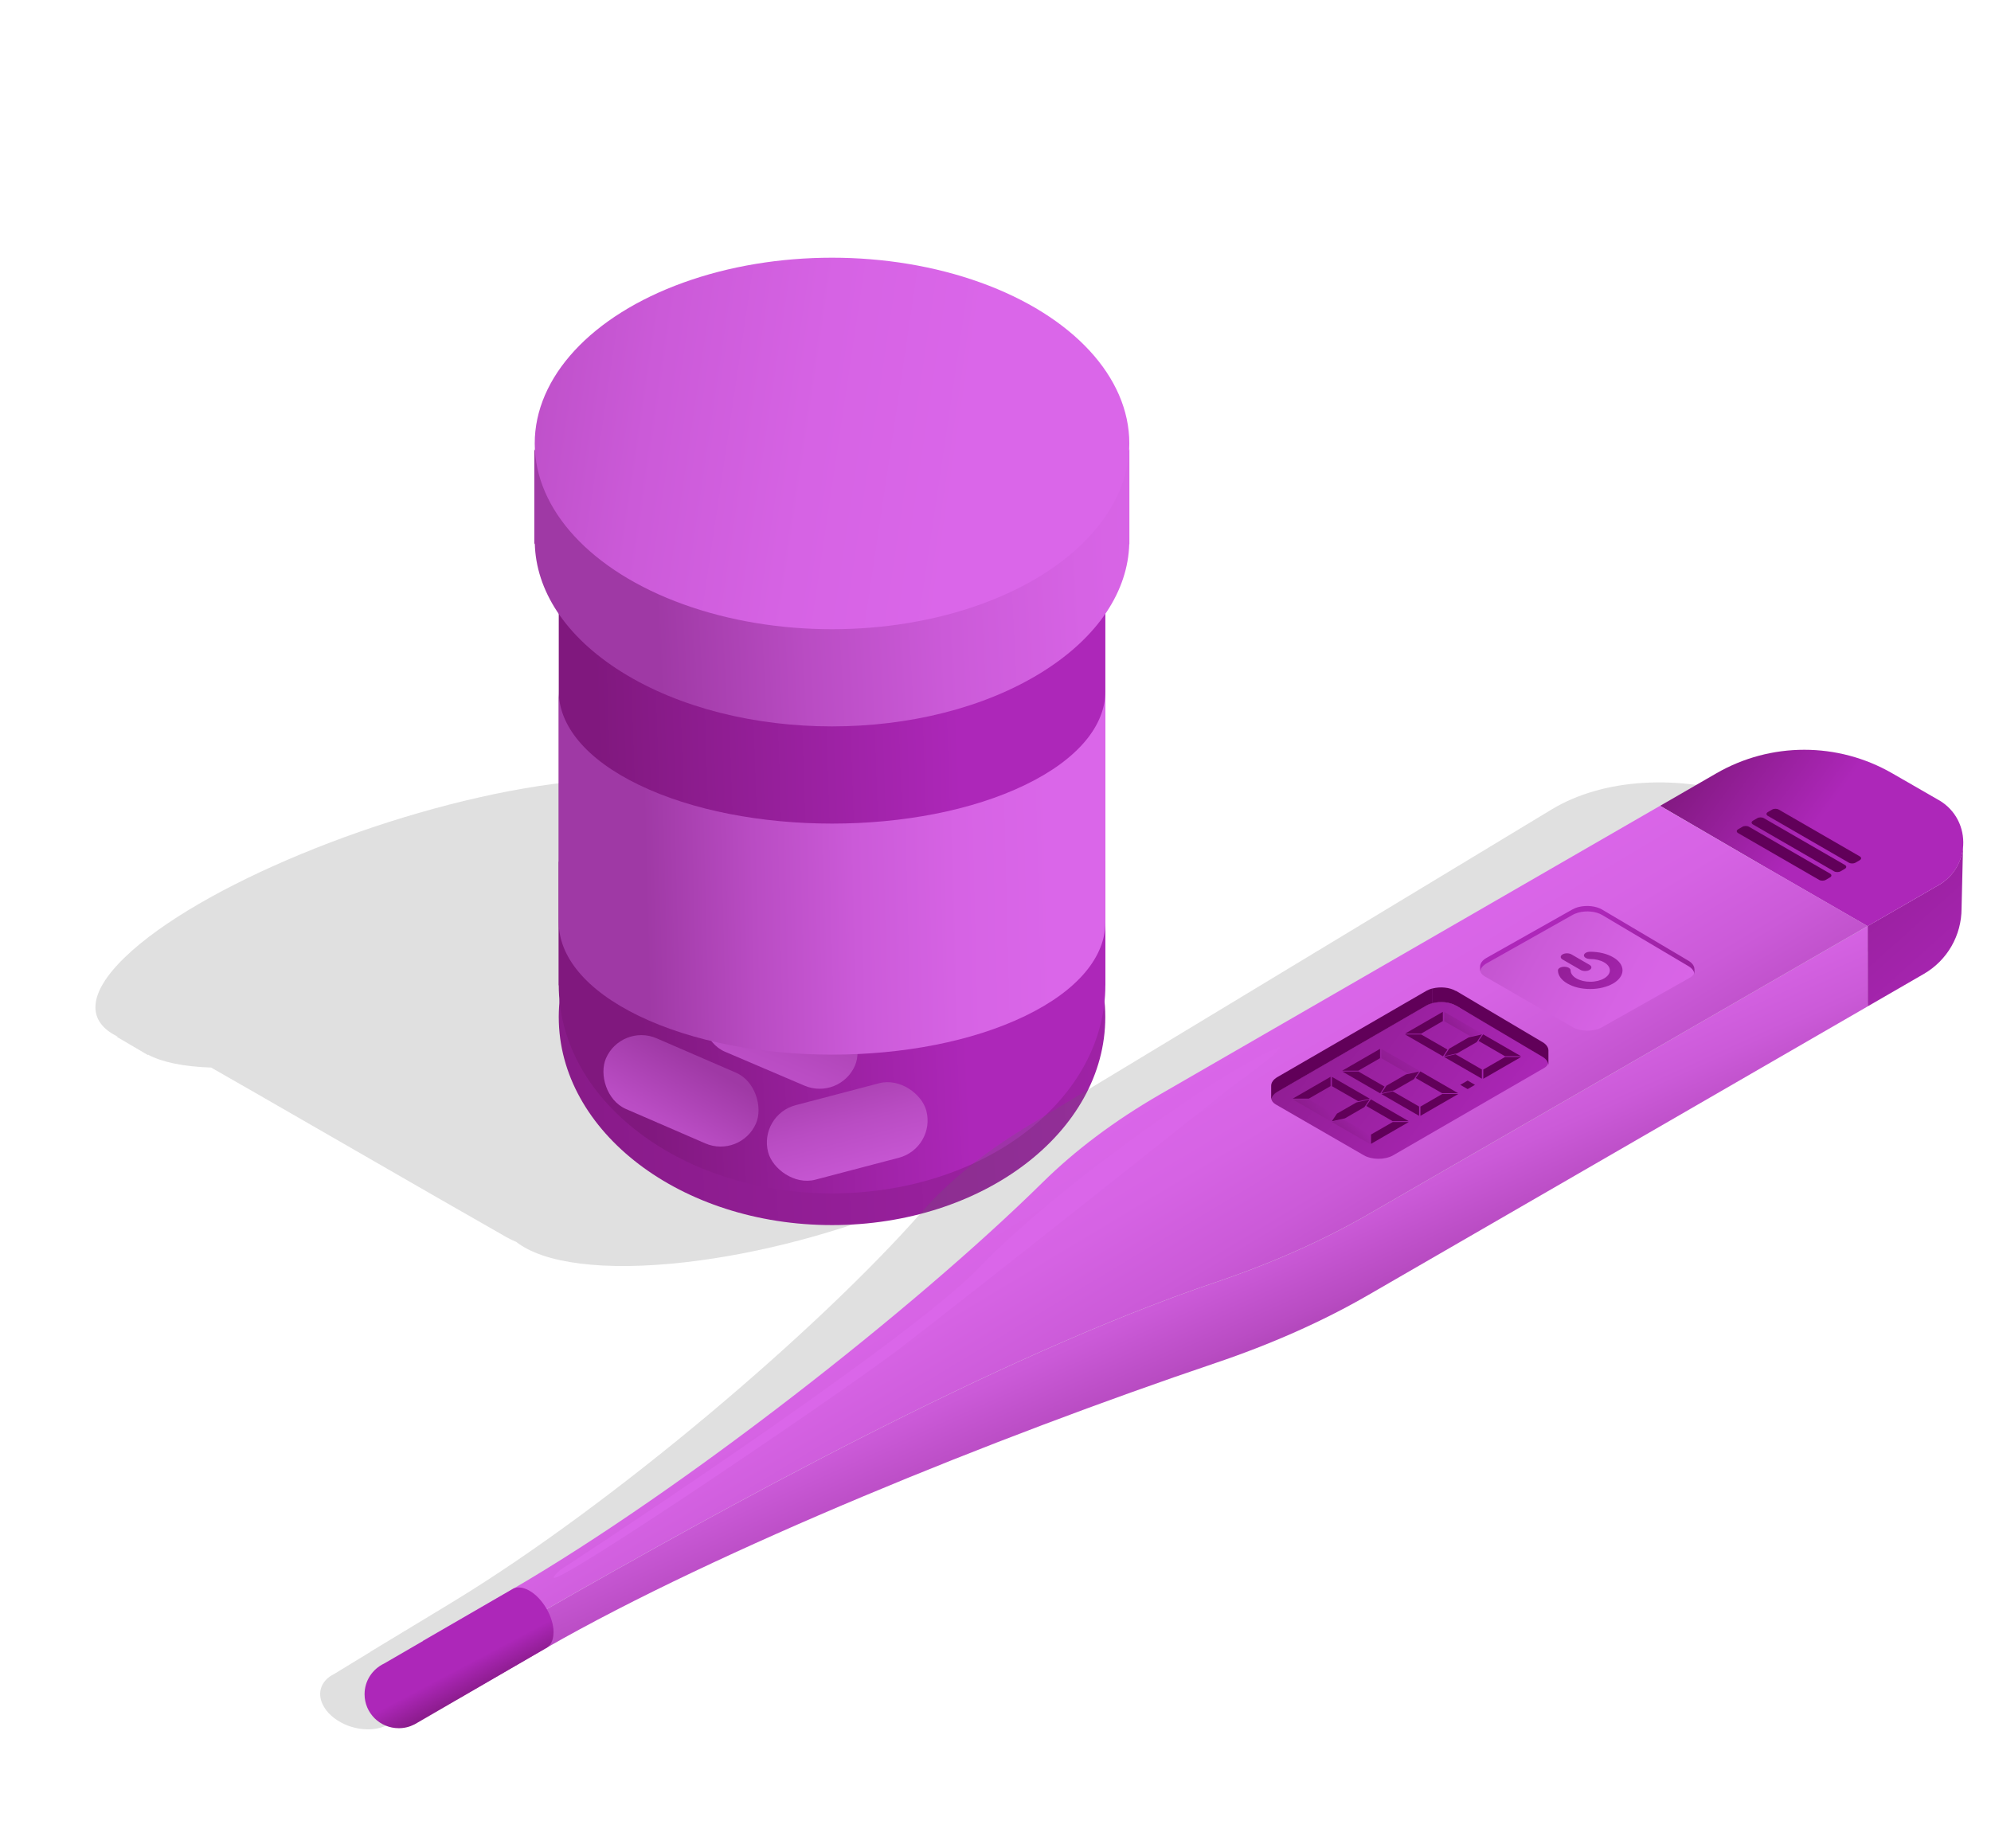 <?xml version="1.0" encoding="UTF-8"?><svg id="Laag_1" xmlns="http://www.w3.org/2000/svg" xmlns:xlink="http://www.w3.org/1999/xlink" viewBox="0 0 280 260"><defs><style>.cls-1{fill:url(#Naamloos_verloop_290-10);}.cls-2{fill:#610059;}.cls-3{fill:url(#Naamloos_verloop_290);}.cls-4{fill:url(#Naamloos_verloop_99-5);}.cls-5{fill:url(#Naamloos_verloop_99-2);}.cls-6{fill:url(#Naamloos_verloop_99-4);}.cls-7{fill:url(#Naamloos_verloop_99-3);}.cls-8{fill:url(#Naamloos_verloop_99-9);}.cls-9{fill:url(#Naamloos_verloop_99-6);}.cls-10{fill:url(#Naamloos_verloop_99-8);}.cls-11{fill:url(#Naamloos_verloop_99-7);}.cls-12{fill:#666;opacity:.2;}.cls-13{fill:url(#Naamloos_verloop_290-2);}.cls-14{fill:url(#Naamloos_verloop_290-3);}.cls-15{fill:url(#Naamloos_verloop_290-8);}.cls-16{fill:url(#Naamloos_verloop_290-9);}.cls-17{fill:url(#Naamloos_verloop_290-4);}.cls-18{fill:url(#Naamloos_verloop_290-5);}.cls-19{fill:url(#Naamloos_verloop_290-6);}.cls-20{fill:url(#Naamloos_verloop_290-7);}.cls-21{fill:url(#Naamloos_verloop_99-12);}.cls-22{fill:url(#Naamloos_verloop_99-11);}.cls-23{fill:url(#Naamloos_verloop_99-13);}.cls-24{fill:url(#Naamloos_verloop_99-10);}.cls-25{fill:url(#Naamloos_verloop_99);}</style><linearGradient id="Naamloos_verloop_99" x1="52.04" y1="145.71" x2="274.29" y2="136.65" gradientUnits="userSpaceOnUse"><stop offset="0" stop-color="#80187e"/><stop offset=".69" stop-color="#ad27b9"/></linearGradient><linearGradient id="Naamloos_verloop_99-2" x1="83.94" y1="103.24" x2="157.79" y2="100.75" gradientTransform="translate(234.03 204.26) rotate(180)" xlink:href="#Naamloos_verloop_99"/><linearGradient id="Naamloos_verloop_99-3" x1="90.25" y1="144.9" x2="156.4" y2="141.95" xlink:href="#Naamloos_verloop_99"/><linearGradient id="Naamloos_verloop_290" x1="91.81" y1="77.37" x2="206.89" y2="71.35" gradientUnits="userSpaceOnUse"><stop offset="0" stop-color="#9f39a5"/><stop offset="0" stop-color="#9f39a5"/><stop offset=".18" stop-color="#b94cc3"/><stop offset=".35" stop-color="#cb5ad8"/><stop offset=".52" stop-color="#d663e4"/><stop offset=".68" stop-color="#da66e9"/></linearGradient><linearGradient id="Naamloos_verloop_290-2" x1="42.83" y1="51.36" x2="180.12" y2="71.75" xlink:href="#Naamloos_verloop_290"/><linearGradient id="Naamloos_verloop_290-3" x1="98.13" y1="149.28" x2="72.35" y2="194.87" gradientTransform="translate(244.67 256.15) rotate(156.57)" xlink:href="#Naamloos_verloop_290"/><linearGradient id="Naamloos_verloop_290-4" x1="116.36" y1="148.67" x2="130.38" y2="201.32" gradientTransform="translate(193.96 343.37) rotate(-165.28)" xlink:href="#Naamloos_verloop_290"/><linearGradient id="Naamloos_verloop_290-5" x1="113.85" y1="135.39" x2="82.83" y2="209.08" gradientTransform="translate(267.58 235.96) rotate(156.88)" xlink:href="#Naamloos_verloop_290"/><linearGradient id="Naamloos_verloop_290-6" x1="90.72" y1="122.98" x2="175.27" y2="120.86" xlink:href="#Naamloos_verloop_290"/><linearGradient id="Naamloos_verloop_290-7" x1="169.12" y1="201.15" x2="147.77" y2="153.77" xlink:href="#Naamloos_verloop_290"/><linearGradient id="Naamloos_verloop_99-4" x1="244.57" y1="102.62" x2="295.85" y2="159.74" xlink:href="#Naamloos_verloop_99"/><linearGradient id="Naamloos_verloop_99-5" x1="239.57" y1="103.05" x2="263.55" y2="120.6" xlink:href="#Naamloos_verloop_99"/><linearGradient id="Naamloos_verloop_290-8" x1="175.91" y1="205.22" x2="136.91" y2="140.49" xlink:href="#Naamloos_verloop_290"/><linearGradient id="Naamloos_verloop_99-6" x1="171.9" y1="132.18" x2="229.08" y2="175.09" xlink:href="#Naamloos_verloop_99"/><linearGradient id="Naamloos_verloop_99-7" x1="192.61" y1="152.94" x2="205.65" y2="141.32" xlink:href="#Naamloos_verloop_99"/><linearGradient id="Naamloos_verloop_99-8" x1="180.79" y1="158.46" x2="195.52" y2="149.4" xlink:href="#Naamloos_verloop_99"/><linearGradient id="Naamloos_verloop_99-9" x1="187.42" y1="161.65" x2="195.78" y2="154.05" xlink:href="#Naamloos_verloop_99"/><linearGradient id="Naamloos_verloop_99-10" x1="202.47" y1="146.63" x2="211.05" y2="139.47" xlink:href="#Naamloos_verloop_99"/><linearGradient id="Naamloos_verloop_290-9" x1="192.28" y1="119" x2="261.71" y2="158.49" xlink:href="#Naamloos_verloop_290"/><linearGradient id="Naamloos_verloop_99-11" x1="247.24" y1="153.83" x2="208.16" y2="125.25" xlink:href="#Naamloos_verloop_99"/><linearGradient id="Naamloos_verloop_99-12" x1="211.11" y1="128.62" x2="241.92" y2="147.98" xlink:href="#Naamloos_verloop_99"/><linearGradient id="Naamloos_verloop_290-10" x1="97.46" y1="138.38" x2="130.61" y2="187.13" xlink:href="#Naamloos_verloop_290"/><linearGradient id="Naamloos_verloop_99-13" x1="67.34" y1="239.06" x2="63.83" y2="232.43" xlink:href="#Naamloos_verloop_99"/></defs><path class="cls-12" d="M98.57,111.84c-3.55-2.4-11.5-3.01-22.87-1.26-21.77,3.35-47.77,14.11-58.08,24.02-5.4,5.19-5.41,9.12-1.08,11.21h-.17s4.46,2.62,4.46,2.62l-.02-.08c1.97,1.06,4.98,1.69,8.88,1.82l6.12,3.5,25.65,14.77,4.79,2.74,4.98,2.85c.42,.24,.88,.46,1.38,.67,3.81,2.98,12.18,4.18,23.81,2.85,21.16-2.42,45.06-12.31,53.39-22.08,4.58-5.37,3.48-9.59-1.94-11.9-.34-.27-.72-.53-1.13-.77l-4.98-2.85-4.79-2.74-13.46-7.71-18.31-10.57c.35-1.88,2.63-1.73,.85-2.84l-3-1.67,1.63,1.08-6.1-3.67Z"/><g><ellipse class="cls-25" cx="117.01" cy="143.06" rx="38.43" ry="29.27"/><rect class="cls-5" x="78.58" y="65.66" width="76.87" height="72.93" transform="translate(234.03 204.26) rotate(-180)"/><path class="cls-7" d="M78.58,121.21h7.52c1.12-1.15,60.71-1.15,61.84,0h7.51v17.39h0c0,7.49-3.75,14.98-11.26,20.7-15.01,11.43-39.34,11.43-54.35,0-7.5-5.72-11.26-13.21-11.26-20.7h0v-17.39Z"/><path class="cls-3" d="M158.83,63.2l-2.57,3.86c-2.03-3.46-5.25-6.7-9.69-9.48-16.33-10.2-42.8-10.2-59.13,0-4.45,2.78-7.68,6.04-9.71,9.51l-2.59-3.89v13.38l.07-.16c.15,6.57,4.22,13.1,12.23,18.11,16.33,10.2,42.8,10.2,59.13,0,7.97-4.98,12.05-11.47,12.24-18l.02,.05v-13.38Z"/><ellipse class="cls-13" cx="117.01" cy="62.38" rx="41.81" ry="26.13"/><rect class="cls-14" x="84.28" y="148.02" width="23" height="10.84" rx="5.42" ry="5.42" transform="translate(122.64 332.32) rotate(-156.57)"/><rect class="cls-17" x="107.65" y="153.74" width="23" height="10.84" rx="5.42" ry="5.42" transform="translate(274.83 282.82) rotate(165.28)"/><rect class="cls-18" x="98.16" y="139.92" width="23" height="10.84" rx="5.42" ry="5.42" transform="translate(153.46 322.07) rotate(-156.88)"/><path class="cls-19" d="M89.84,110.4c15.01,7.27,39.34,7.27,54.35,0,7.5-3.63,11.26-8.4,11.26-13.16h0v32.5h0c0,4.76-3.75,9.53-11.26,13.16-15.01,7.27-39.34,7.27-54.35,0-7.5-3.63-11.26-8.4-11.26-13.16h0v-32.5h0c0,4.76,3.75,9.53,11.26,13.16Z"/></g><g><path class="cls-12" d="M260.55,120.26c-.62-2.14-2.72-4.25-5.91-5.3l-4.54-1.5-1.06-.35-1.01-.33s0,0,0,0c0,0,0,0,0,0l-1.91-.63c-10.05-3.31-20.69-2.66-27.92,1.72l-7.44,4.5h0s-66.32,40.09-66.32,40.09c-6.05,3.66-10.97,7.67-14.7,11.91-14.67,16.69-43.39,41.12-65.78,54.79l-.09,.06s-.03,.01-.04,.02h0s-1.91,1.16-1.91,1.16l-9.85,5.96h.03s-5.15,3.14-5.15,3.14c-1.58,.78-2.32,2.28-1.71,3.93,.84,2.29,3.95,4,6.95,3.82,.89-.05,1.67-.27,2.3-.61h0s.01,0,.01,0c.14-.07,.27-.15,.39-.24l16.94-10.29h0c.08-.04,.13-.1,.2-.14h.01c22.67-13.58,61.78-30.07,93.2-41.24,7.99-2.84,15.12-6.12,21.18-9.78l66.25-40.1,7.45-4.51c3.1-1.88,4.27-5.06,3.06-8.36l-2.58-7.71h0Z"/><g><g><g><path class="cls-20" d="M262.63,130.28l-70.23,40.55c-6.42,3.71-13.65,6.91-21.49,9.56-30.82,10.42-70,32.22-94,45.95l-12.61,7.28-.16-.09-4.69,2.71,2.42,1.4,2.42,1.4,12.62-7.28c23.99-13.73,63.18-29.6,94-40.02,7.84-2.65,15.07-5.85,21.49-9.56l70.25-40.61v-11.27h-.03Z"/><path class="cls-6" d="M272.64,124.5l-3.77,2.18h0s-6.24,3.6-6.24,3.6h.03v11.28l7.89-4.56c3.29-1.9,5.31-5.41,5.31-9.21l.21-8.86h0c-.13,2.19-1.27,4.32-3.44,5.58Z"/><path class="cls-4" d="M272.64,112.54l-3.47-2-.81-.47-.77-.44s0,0,0,0c0,0,0,0,0,0l-1.46-.84c-7.67-4.43-17.11-4.43-24.77,0l-7.89,4.56,9.77,5.7,4.8,2.8,14.6,8.43,6.24-3.6h0s3.77-2.18,3.77-2.18c2.17-1.25,3.31-3.39,3.44-5.58,.14-2.46-1.01-4.98-3.44-6.38Z"/><path class="cls-15" d="M248.03,121.85l-4.8-2.8-9.77-5.7-70.31,40.59c-6.42,3.71-11.96,7.88-16.55,12.41-18.04,17.79-50.74,43.34-74.52,57.19l-12.62,7.28,4.69,2.7,.16,.09,12.61-7.28c23.99-13.73,63.18-35.53,94-45.95,7.84-2.65,15.07-5.85,21.49-9.56l70.23-40.55-14.6-8.43Z"/></g><g><g><path class="cls-9" d="M179.4,153.69l21.19-12.26c1.14-.66,2.99-.66,4.13,0l12.45,7.19c.76,.44,.76,1.16,0,1.6l-21.24,12.29c-1.14,.66-2.99,.66-4.13,0l-12.4-7.16c-.79-.46-.79-1.21,0-1.66Z"/><path class="cls-2" d="M204.76,139.39v2.07c-.88-.52-2.21-.63-3.3-.35-.05-.72-.02-1.4,.02-2.07,1.08-.27,2.39-.16,3.27,.36Zm-3.27-.36c-.33,.08-.63,.2-.9,.35l-20.95,12.13c-.58,.34-.87,.78-.87,1.22v2.07c0-.44,.29-.88,.88-1.22l20.95-12.13c.26-.15,.56-.26,.87-.35-.05-.72-.02-1.4,.02-2.07Zm15.4,7.54l-12.13-7.19v2.07s12.14,7.19,12.14,7.19c.57,.33,.85,.77,.86,1.2v-2.07c0-.43-.29-.87-.86-1.2Z"/></g><g><polygon class="cls-11" points="197.96 150.98 194.28 148.86 194.28 147.55 199.6 150.62 197.96 150.98"/><polygon class="cls-2" points="205.07 153.78 202.81 153.78 199.09 151.64 199.75 150.71 205.07 153.78"/><polygon class="cls-2" points="194.72 152.85 194.1 153.8 188.78 150.73 191.04 150.73 194.72 152.85"/><polygon class="cls-2" points="199.57 155.65 199.57 156.96 194.25 153.89 195.85 153.51 199.57 155.65"/><polygon class="cls-2" points="194.08 148.85 191.02 150.61 188.76 150.61 194.08 147.54 194.08 148.85"/><polygon class="cls-2" points="205.08 153.89 199.76 156.96 199.76 155.66 202.82 153.89 205.08 153.89"/><polygon class="cls-2" points="197.71 151.14 199.58 150.72 198.84 151.8 196.11 153.37 194.26 153.79 194.98 152.72 197.71 151.14"/><polygon class="cls-2" points="191.01 154.91 187.32 152.79 187.32 151.48 192.64 154.55 191.01 154.91"/><polygon class="cls-2" points="198.11 157.71 195.85 157.71 192.14 155.57 192.79 154.64 198.11 157.71"/><polygon class="cls-10" points="187.77 156.79 187.14 157.73 181.82 154.66 184.08 154.66 187.77 156.79"/><polygon class="cls-8" points="192.61 159.58 192.61 160.89 187.29 157.82 188.9 157.44 192.61 159.58"/><polygon class="cls-2" points="187.12 152.78 184.06 154.54 181.8 154.54 187.12 151.47 187.12 152.78"/><polygon class="cls-2" points="198.12 157.83 192.81 160.9 192.81 159.59 195.87 157.83 198.12 157.83"/><polygon class="cls-2" points="190.75 155.08 192.62 154.65 191.88 155.73 189.15 157.31 187.3 157.72 188.02 156.65 190.75 155.08"/><polygon class="cls-2" points="206.4 152 205.36 152.6 206.4 153.2 207.43 152.6 206.4 152"/><polygon class="cls-24" points="206.8 145.77 203.11 143.65 203.11 142.34 208.43 145.41 206.8 145.77"/><polygon class="cls-2" points="213.9 148.57 211.64 148.57 207.93 146.42 208.58 145.5 213.9 148.57"/><polygon class="cls-2" points="203.56 147.64 202.93 148.59 197.61 145.52 199.87 145.52 203.56 147.64"/><polygon class="cls-2" points="208.4 150.44 208.4 151.74 203.08 148.67 204.69 148.3 208.4 150.44"/><polygon class="cls-2" points="202.91 143.63 199.85 145.4 197.59 145.4 202.91 142.33 202.91 143.63"/><polygon class="cls-2" points="213.92 148.68 208.6 151.75 208.6 150.45 211.66 148.68 213.92 148.68"/><polygon class="cls-2" points="206.54 145.93 208.41 145.51 207.67 146.59 204.94 148.16 203.1 148.58 203.81 147.51 206.54 145.93"/></g></g><g><g><path class="cls-16" d="M208.78,135.67l12.35-6.97c1.14-.66,2.99-.66,4.13,0l12.45,7.19c.76,.44,.76,1.16,0,1.6l-12.4,7c-1.14,.66-2.99,.66-4.13,0l-12.4-7.16c-.79-.46-.79-1.21,0-1.66Z"/><path class="cls-22" d="M238.29,136.33c0-.43-.29-.87-.86-1.2l-12.13-7.19h0c-.88-.51-2.19-.63-3.27-.36-.33,.08-.63,.2-.9,.35l-12.11,6.83c-.58,.34-.87,.78-.87,1.22v.78c0-.44,.29-.88,.88-1.22l12.11-6.83c.26-.15,.56-.26,.87-.35,1.09-.28,2.41-.17,3.3,.35l12.13,7.19c.57,.33,.85,.77,.86,1.2v-.78Z"/></g><path class="cls-21" d="M226.85,138.35c-.82,.47-1.96,.77-3.21,.77s-2.35-.27-3.21-.77c-.86-.49-1.33-1.15-1.33-1.85,0-.28,.4-.51,.89-.51s.89,.23,.89,.51c0,.43,.29,.83,.81,1.13,.52,.3,1.22,.47,1.95,.47,1.52,0,2.76-.72,2.76-1.6,0-.43-.29-.83-.81-1.13-.52-.3-1.22-.47-1.95-.47-.49,0-.89-.23-.89-.51s.4-.51,.89-.51c1.21,0,2.35,.27,3.21,.77,.86,.49,1.33,1.15,1.33,1.85s-.51,1.38-1.33,1.85Zm-3.31-2.63l-2.54-1.47c-.35-.2-.91-.2-1.25,0-.35,.2-.35,.52,0,.72l2.54,1.47c.35,.2,.91,.2,1.25,0,.35-.2,.35-.52,0-.72Z"/></g><g><path class="cls-2" d="M255.83,123.77l-11.39-6.58c-.26-.15-.26-.39,0-.54l.6-.35c.26-.15,.67-.15,.93,0l11.39,6.58c.26,.15,.26,.39,0,.54l-.6,.35c-.26,.15-.67,.15-.93,0Z"/><path class="cls-2" d="M257.92,122.56l-11.39-6.58c-.26-.15-.26-.39,0-.54l.6-.35c.26-.15,.67-.15,.93,0l11.39,6.58c.26,.15,.26,.39,0,.54l-.6,.35c-.26,.15-.67,.15-.93,0Z"/><path class="cls-2" d="M260.01,121.35l-11.39-6.58c-.26-.15-.26-.39,0-.54l.6-.35c.26-.15,.67-.15,.93,0l11.39,6.58c.26,.15,.26,.39,0,.54l-.6,.35c-.26,.15-.67,.15-.93,0Z"/></g></g><path class="cls-1" d="M78.79,220.84s48.35-31.59,58.88-42.5c10.53-10.92,29.83-24.5,38.99-29.51,9.16-5-3.51,4.1-3.51,4.1,0,0-37.82,30.08-46.79,36.9-8.97,6.82-55.68,38.44-47.57,31Z"/><path class="cls-23" d="M77.85,229.62c0-2.16-1.52-4.78-3.39-5.86-1.01-.58-1.91-.59-2.53-.14h0s-17.92,10.39-17.92,10.39c-1.62,.77-2.74,2.41-2.74,4.31,0,2.64,2.15,4.78,4.81,4.78,.79,0,1.54-.19,2.19-.53h0s.01,0,.01,0c.14-.07,.28-.15,.42-.24l17.97-10.42h0c.71-.31,1.17-1.1,1.17-2.28Z"/></g></g></svg>